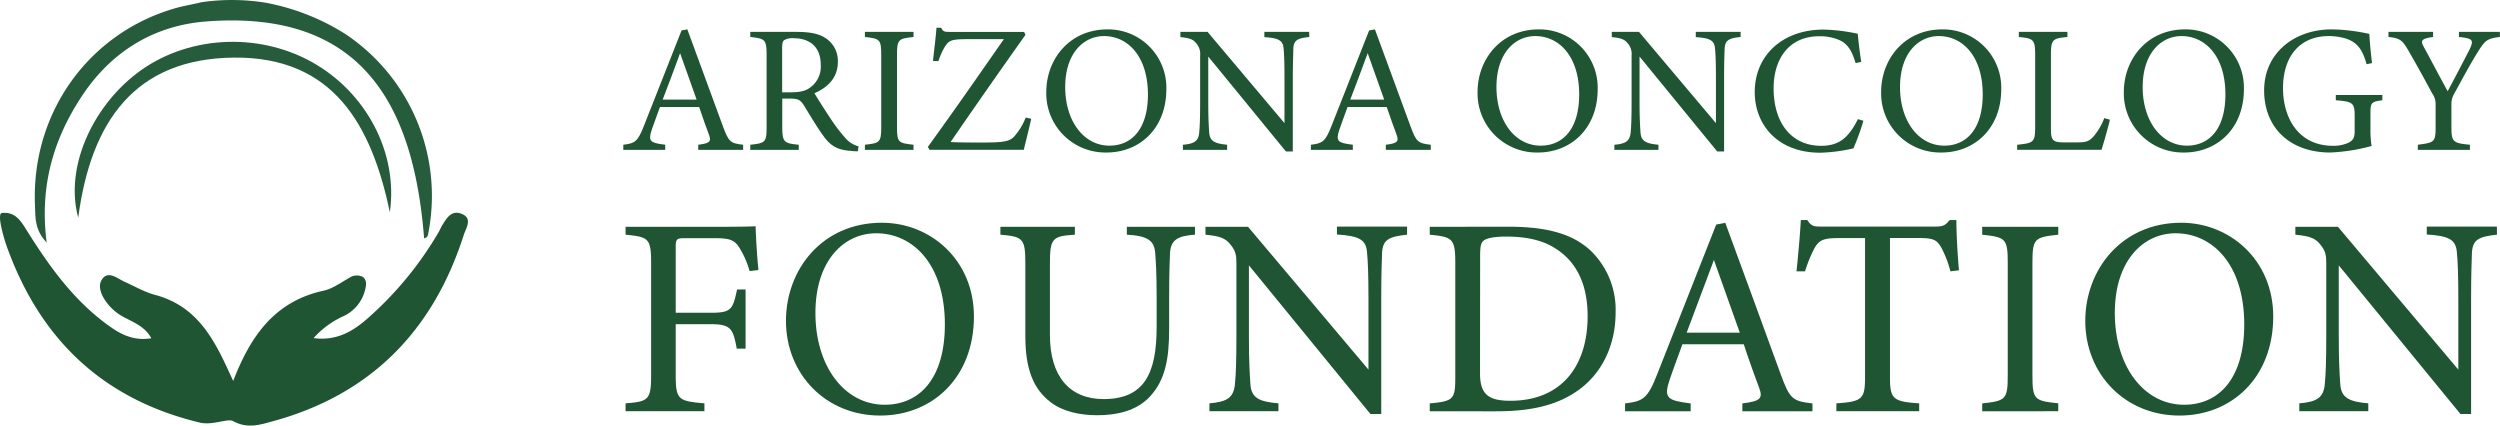 <svg xmlns="http://www.w3.org/2000/svg" viewBox="0 0 634.03 107.93"><defs><style>.cls-1{fill:#1f5532;}.cls-2{fill:#265b3b;}</style></defs><title>azof-logo</title><g id="Layer_2" data-name="Layer 2"><g id="Layer_2-2" data-name="Layer 2"><path class="cls-1" d="M.61,54C4,53.73,5.34,56.13,6.89,58.6c5.86,9.34,12.3,18.26,21.56,24.61,2.83,1.94,6,3.24,9.92,2.57-1.56-2.91-4.4-4-6.91-5.32a13.08,13.08,0,0,1-4.15-3.41c-1.5-1.86-2.74-4.46-1.35-6.33,1.58-2.13,3.83-.06,5.71.78,2.52,1.12,5,2.58,7.59,3.27C50.9,77.85,54.92,87.46,59.14,96.61c4.11-10.58,10-20.1,22.91-22.88,2.31-.5,4.42-2.08,6.55-3.28a3.42,3.42,0,0,1,3.33-.27c1.29.79.91,2.55.57,3.68a9.93,9.93,0,0,1-5.19,6.23,22.61,22.61,0,0,0-7.77,5.65c5.92.8,10.1-1.83,13.7-5a88.49,88.49,0,0,0,18.08-22c.24-.41.59-1.24.8-1.56,1.11-1.73,2.29-3.95,4.82-3,3.09,1.13,1.24,3.63.65,5.48C109.79,84,93.93,100.14,69,106.89c-3.15.85-6.21,1.89-9.92-.1-1.36-.73-5.19,1.16-8.43.38C25.84,101.2,9.91,85.74,1.54,62,1.54,62-1.18,53.82.61,54Z"/><path class="cls-2" d="M67.32.68a57.44,57.44,0,0,1,20.35,8,49.35,49.35,0,0,1,21,50.2c-.12.62-.08,1.34-1.11,1.56-2.67-34.08-15.93-58-55.21-55-13.4,1-24.32,7.76-31.76,19.2C13.49,35.47,10,47.41,11.84,61.51,8.71,58.25,9,55,8.87,52.09,7.88,28.84,22.32,8.31,44.75,2c1.66-.47,4.59-1,6.44-1.45A53.63,53.63,0,0,1,67.32.68Z"/><path class="cls-2" d="M19.84,55.21C16.43,42.79,23.13,27.52,34.6,18.67,47,9.11,65.14,7.93,79.18,15.78c13.66,7.65,21.82,22.9,19.7,38.05-4.64-22-14.23-39.53-39.69-39.22C34.31,14.91,23.07,30.67,19.84,55.21Z"/><path class="cls-1" d="M177.08,38V36.71c3-.37,3.36-.83,2.71-2.58s-1.52-4.09-2.48-7h-9.94c-.73,2.07-1.42,3.86-2.07,5.75-1,3-.37,3.36,3.41,3.82V38H158.08V36.71c2.9-.37,3.63-.69,5.24-4.83l9.53-24.16,1.47-.27c2.9,7.86,6.07,16.56,9,24.52,1.47,4,1.89,4.37,5.15,4.74V38Zm-4.6-24.52c-1.47,4-3,8.15-4.42,11.78h8.61Z"/><path class="cls-1" d="M217.56,38.36c-.6,0-1.1,0-1.7-.09-3.36-.23-5.15-1.1-7.18-4-1.7-2.34-3.36-5.24-4.83-7.59C202.93,25.25,202.33,25,200,25h-1.61V32.2c0,3.91.5,4.14,4.18,4.51V38H190.28V36.71c3.82-.42,4.14-.6,4.14-4.51V13.84c0-3.91-.51-4.05-4.14-4.46V8.09H202c3.36,0,5.61.42,7.36,1.57a6.85,6.85,0,0,1,3.13,6.07c0,3.95-2.53,6.44-5.94,7.91.83,1.43,2.81,4.51,4.19,6.58A41.52,41.52,0,0,0,214.39,35a6.6,6.6,0,0,0,3.35,2.11Zm-17-14.95c2.4,0,3.91-.37,5.06-1.33a6.46,6.46,0,0,0,2.53-5.66c0-4.92-3.26-6.72-6.8-6.72a4.25,4.25,0,0,0-2.44.46c-.42.32-.55.78-.55,2V23.41Z"/><path class="cls-1" d="M219.35,38V36.71c3.77-.42,4.14-.6,4.14-4.51V13.93c0-3.95-.37-4.14-4.14-4.55V8.09h12.33V9.38c-3.82.41-4.19.6-4.19,4.55V32.2c0,3.95.37,4.09,4.19,4.51V38Z"/><path class="cls-1" d="M261.53,30.13c-.32,1.56-1.42,5.89-1.88,7.86H235.73l-.42-.73c6.4-8.83,12.79-18,19.28-27.33h-9.07c-4.09,0-4.78.28-5.75,1.7A16.43,16.43,0,0,0,238,15.5l-1.38-.05c.23-2.39.78-6.39.87-8.42h1.2c.5,1.11,1.05,1.06,2.43,1.06h18.59l.37.74c-6.4,9-12.61,17.89-19,27.19,1.43.09,4.42.13,7.55.13,6,0,7.41-.23,8.69-1.65a16.19,16.19,0,0,0,2.81-4.69Z"/><path class="cls-1" d="M280.9,7.45a14.78,14.78,0,0,1,14.9,15.18c0,9.89-6.71,16.05-15.18,16.05a15,15,0,0,1-15.27-15.36C265.35,15.08,271.19,7.45,280.9,7.45ZM280,9.15c-5.15,0-9.85,4.32-9.85,12.93s4.7,14.86,11.23,14.86c5.57,0,9.75-4.14,9.75-13C291.11,14.26,286,9.15,280,9.15Z"/><path class="cls-1" d="M332.05,9.38c-2.94.32-3.91.78-4.05,2.9,0,1.47-.13,3.4-.13,7.68V38.41h-1.75L306.43,14.35v11.5c0,4.14.13,6.21.23,7.54.09,2.35,1.24,3,4.55,3.32V38H300V36.71c2.85-.23,4-.92,4.14-3.18.14-1.47.23-3.54.23-7.73V14.07a4,4,0,0,0-.92-3c-.87-1.15-1.84-1.43-4.09-1.66V8.09h6.9l19.5,23.14V20c0-4.28-.09-6.26-.22-7.64-.14-2.07-1.2-2.71-4.88-2.94V8.09h11.36Z"/><path class="cls-1" d="M351.46,38V36.71c3-.37,3.36-.83,2.72-2.58s-1.52-4.09-2.49-7h-9.94c-.73,2.07-1.42,3.86-2.07,5.75-1,3-.36,3.36,3.41,3.82V38H332.46V36.71c2.9-.37,3.64-.69,5.25-4.83l9.52-24.16,1.47-.27c2.9,7.86,6.07,16.56,9,24.52,1.47,4,1.89,4.37,5.16,4.74V38Zm-4.6-24.52c-1.47,4-3,8.15-4.42,11.78h8.61Z"/><path class="cls-1" d="M390.28,7.45a14.79,14.79,0,0,1,14.91,15.18c0,9.89-6.72,16.05-15.18,16.05a15,15,0,0,1-15.28-15.36C374.73,15.08,380.58,7.45,390.28,7.45Zm-.92,1.7c-5.15,0-9.84,4.32-9.84,12.93s4.69,14.86,11.22,14.86c5.57,0,9.76-4.14,9.76-13C400.5,14.26,395.39,9.15,389.36,9.15Z"/><path class="cls-1" d="M441.44,9.38c-2.95.32-3.91.78-4.05,2.9-.05,1.47-.14,3.4-.14,7.68V38.41H435.5L415.81,14.35v11.5c0,4.14.14,6.21.23,7.54.09,2.35,1.24,3,4.56,3.32V38H409.42V36.71c2.85-.23,3.95-.92,4.14-3.18.14-1.47.23-3.54.23-7.73V14.07a4,4,0,0,0-.92-3c-.88-1.15-1.84-1.43-4.1-1.66V8.09h6.9l19.51,23.14V20c0-4.28-.09-6.26-.23-7.64-.14-2.07-1.2-2.71-4.88-2.94V8.09h11.37Z"/><path class="cls-1" d="M472.58,30.63a59.64,59.64,0,0,1-2.53,7,41.74,41.74,0,0,1-8.42,1.1c-11,0-16.61-7.31-16.61-15.36,0-9.39,7.13-15.87,17.44-15.87a46.09,46.09,0,0,1,8.69,1.06c.19,2.07.51,4.83.88,7.13L470.6,16c-.92-3.08-2-5-4.37-5.94a12.63,12.63,0,0,0-4.83-.87c-7.59,0-11.59,5.61-11.59,13.2,0,8.88,4.6,14.59,12.05,14.59,4.69,0,7-2.17,9.34-6.77Z"/><path class="cls-1" d="M492.63,7.45a14.79,14.79,0,0,1,14.91,15.18c0,9.89-6.72,16.05-15.18,16.05a15,15,0,0,1-15.28-15.36C477.08,15.08,482.92,7.45,492.63,7.45Zm-.92,1.7c-5.15,0-9.84,4.32-9.84,12.93s4.69,14.86,11.22,14.86c5.57,0,9.75-4.14,9.75-13C502.84,14.26,497.74,9.15,491.71,9.15Z"/><path class="cls-1" d="M535.09,30.36c-.28,1.42-1.66,6.21-2.12,7.63H511.58V36.71c4.19-.42,4.56-.65,4.56-4.56V13.89c0-3.91-.46-4.14-4.14-4.51V8.09h12.32V9.38c-3.68.37-4.18.55-4.18,4.51V32.61c0,2.81.37,3.45,3,3.5l3.63,0c2.35,0,3-.27,4.1-1.42a15.64,15.64,0,0,0,2.8-4.74Z"/><path class="cls-1" d="M554.18,7.45a14.78,14.78,0,0,1,14.9,15.18c0,9.89-6.71,16.05-15.18,16.05a15,15,0,0,1-15.27-15.36C538.63,15.08,544.47,7.45,554.18,7.45Zm-.92,1.7c-5.15,0-9.85,4.32-9.85,12.93s4.7,14.86,11.23,14.86c5.57,0,9.75-4.14,9.75-13C564.39,14.26,559.29,9.15,553.26,9.15Z"/><path class="cls-1" d="M604.18,25.43c-2.85.37-3,.65-3,3.36v3.87a25.2,25.2,0,0,0,.28,4.37A47.11,47.11,0,0,1,591,38.68c-10.45,0-16.79-6.48-16.79-15.73,0-9.71,7.91-15.5,17.11-15.5a47.17,47.17,0,0,1,9.57,1.15c.09,1.7.32,4.51.69,7.4l-1.38.28c-1.11-3.91-2.44-5.57-5.34-6.53a15.41,15.41,0,0,0-4.28-.6C583.52,9.15,579,14,579,22.4c0,7.31,3.77,14.58,12.7,14.58a9.21,9.21,0,0,0,3.91-.78c1-.55,1.56-1.06,1.56-2.94V29.48c0-3.35-.37-3.72-4.78-4.05V24.1h11.82Z"/><path class="cls-1" d="M634,9.38c-3.22.37-3.77.87-5.61,3.82-2.07,3.36-3.77,6.53-6,10.62a4.9,4.9,0,0,0-.68,2.72V32.2c0,3.82.41,4.09,4.69,4.51V38H613.19V36.71c4.19-.56,4.51-.65,4.51-4.51V26.26a4.65,4.65,0,0,0-.92-2.66c-1.61-3-3.17-5.89-5.66-10.22-1.79-3.13-2.25-3.68-5.38-4V8.09h11.32V9.38c-3.31.46-3.13,1.06-2.3,2.62,1.93,3.54,4.09,7.68,6,11.14,1.66-3.09,4.28-8.1,5.57-10.63,1.06-2.3.92-2.76-2.71-3.13V8.09H634Z"/><path class="cls-1" d="M190.1,68.74a22.25,22.25,0,0,0-2.24-5.33c-1.37-2.45-2.45-3-6.48-3h-7.7c-2.09,0-2.31.22-2.31,2.31V79.32h8.93c5.19,0,5.55-.86,6.63-5.9h2.16v15h-2.24c-.93-5-1.44-6.2-6.55-6.2h-8.93V95.16c0,6.27.72,6.56,7.28,7.13v2h-20v-2c5.83-.43,6.48-.94,6.48-7.13V66.65c0-6.27-.72-6.55-6.48-7.13v-2h22.82c6.49,0,8.93-.07,10.16-.14.07,2.59.36,7.63.72,11.09Z"/><path class="cls-1" d="M223.65,56.49C236,56.49,247,65.93,247,80.26c0,15.48-10.52,25.13-23.77,25.13-13.82,0-23.9-10.52-23.9-24C199.31,68.45,208.45,56.49,223.65,56.49Zm-1.44,2.67c-8.07,0-15.41,6.77-15.41,20.23s7.34,23.26,17.57,23.26c8.71,0,15.26-6.48,15.26-20.38C239.63,67.15,231.64,59.16,222.21,59.16Z"/><path class="cls-1" d="M303.06,59.52c-4.53.29-6.19,1.44-6.33,4.75-.07,1.66-.22,4.68-.22,11.31v7.77c0,7.35-.86,13-5,17.36-3.38,3.52-8.28,4.6-13.25,4.6-4.18,0-8.64-.86-11.81-3.31-4.32-3.31-6.41-8.28-6.41-16.7V66.94c0-6.48-.57-6.92-6.33-7.42v-2H272.6v2c-5.76.36-6.33.94-6.33,7.42v18c0,10.51,5,16.27,13.61,16.27,10.22,0,13.46-6.34,13.46-18.29V75.58c0-6.63-.21-9.36-.36-11.31-.21-3.24-1.87-4.46-7.2-4.75v-2h17.28Z"/><path class="cls-1" d="M356.85,59.52c-4.61.5-6.12,1.22-6.34,4.53-.07,2.31-.21,5.33-.21,12V105h-2.74L316.74,67.3v18c0,6.48.22,9.72.36,11.81.14,3.67,1.94,4.75,7.13,5.18v2h-17.5v-2c4.47-.36,6.19-1.44,6.48-5,.22-2.3.36-5.54.36-12.1V66.86c0-2-.14-3.16-1.44-4.75-1.37-1.8-2.88-2.23-6.41-2.59v-2h10.8l30.54,36.22V76.08c0-6.7-.15-9.79-.36-12-.22-3.24-1.88-4.25-7.64-4.61v-2h17.79Z"/><path class="cls-1" d="M382.62,57.5c10.15,0,16.56,2,21,6.27a20.84,20.84,0,0,1,6.12,15.41c0,8.42-3.46,15.26-9,19.44s-12.46,5.69-21.32,5.69H362.6v-2c6.19-.57,6.48-1.08,6.48-7V66.58c0-6.2-.86-6.48-6.48-7.06v-2Zm-7.27,37.23c0,5.4,2.3,6.91,7.7,6.91,13,0,19.59-8.85,19.59-21.46,0-7.84-2.67-13.82-8.35-17.28C391,60.81,386.8,60,382,60c-3.24,0-5,.44-5.69,1s-.93,1.23-.93,4Z"/><path class="cls-1" d="M441.88,104.31v-2c4.68-.57,5.25-1.3,4.24-4s-2.37-6.41-3.88-11H426.68c-1.15,3.24-2.23,6-3.24,9-1.58,4.68-.57,5.26,5.33,6v2H412.14v-2c4.53-.57,5.69-1.08,8.21-7.56l14.9-37.8,2.3-.44c4.54,12.32,9.51,25.93,14.05,38.38,2.3,6.27,2.95,6.85,8.06,7.42v2Zm-7.21-38.38c-2.3,6.19-4.75,12.74-6.91,18.43h13.47Z"/><path class="cls-1" d="M494.65,68.81a27.53,27.53,0,0,0-2.3-6c-1.15-1.94-1.87-2.45-5.83-2.45h-7.2V95.45c0,5.62.57,6.41,7.41,6.84v2h-21v-2c6.69-.43,7.27-1.15,7.27-6.84V60.38H466.5c-4,0-5.11.43-6.34,2.59a33.05,33.05,0,0,0-2.37,5.84h-2.17c.44-4.39.87-8.93,1.09-13h1.65c1.08,1.72,1.87,1.65,3.89,1.65h28.51c2,0,2.6-.28,3.68-1.65h1.72c0,3.38.29,8.57.65,12.74Z"/><path class="cls-1" d="M502.71,104.31v-2c5.91-.65,6.48-.94,6.48-7.06V66.65c0-6.19-.57-6.48-6.48-7.13v-2H522v2c-6,.65-6.55.94-6.55,7.13V95.23c0,6.2.57,6.41,6.55,7.06v2Z"/><path class="cls-1" d="M553.19,56.49c12.31,0,23.33,9.44,23.33,23.77,0,15.48-10.52,25.13-23.77,25.13-13.82,0-23.9-10.52-23.9-24C528.85,68.45,538,56.49,553.19,56.49Zm-1.44,2.67c-8.07,0-15.41,6.77-15.41,20.23s7.34,23.26,17.57,23.26c8.71,0,15.26-6.48,15.26-20.38C569.17,67.15,561.18,59.16,551.75,59.16Z"/><path class="cls-1" d="M633.25,59.52c-4.61.5-6.12,1.22-6.34,4.53-.07,2.31-.21,5.33-.21,12V105H624L593.14,67.3v18c0,6.48.22,9.72.36,11.81.15,3.67,2,4.75,7.13,5.18v2h-17.5v-2c4.47-.36,6.2-1.44,6.48-5,.22-2.3.36-5.54.36-12.1V66.86c0-2-.14-3.16-1.44-4.75-1.36-1.8-2.88-2.23-6.4-2.59v-2h10.8l30.53,36.22V76.08c0-6.7-.15-9.79-.36-12-.22-3.24-1.87-4.25-7.64-4.61v-2h17.79Z"/></g></g></svg>
